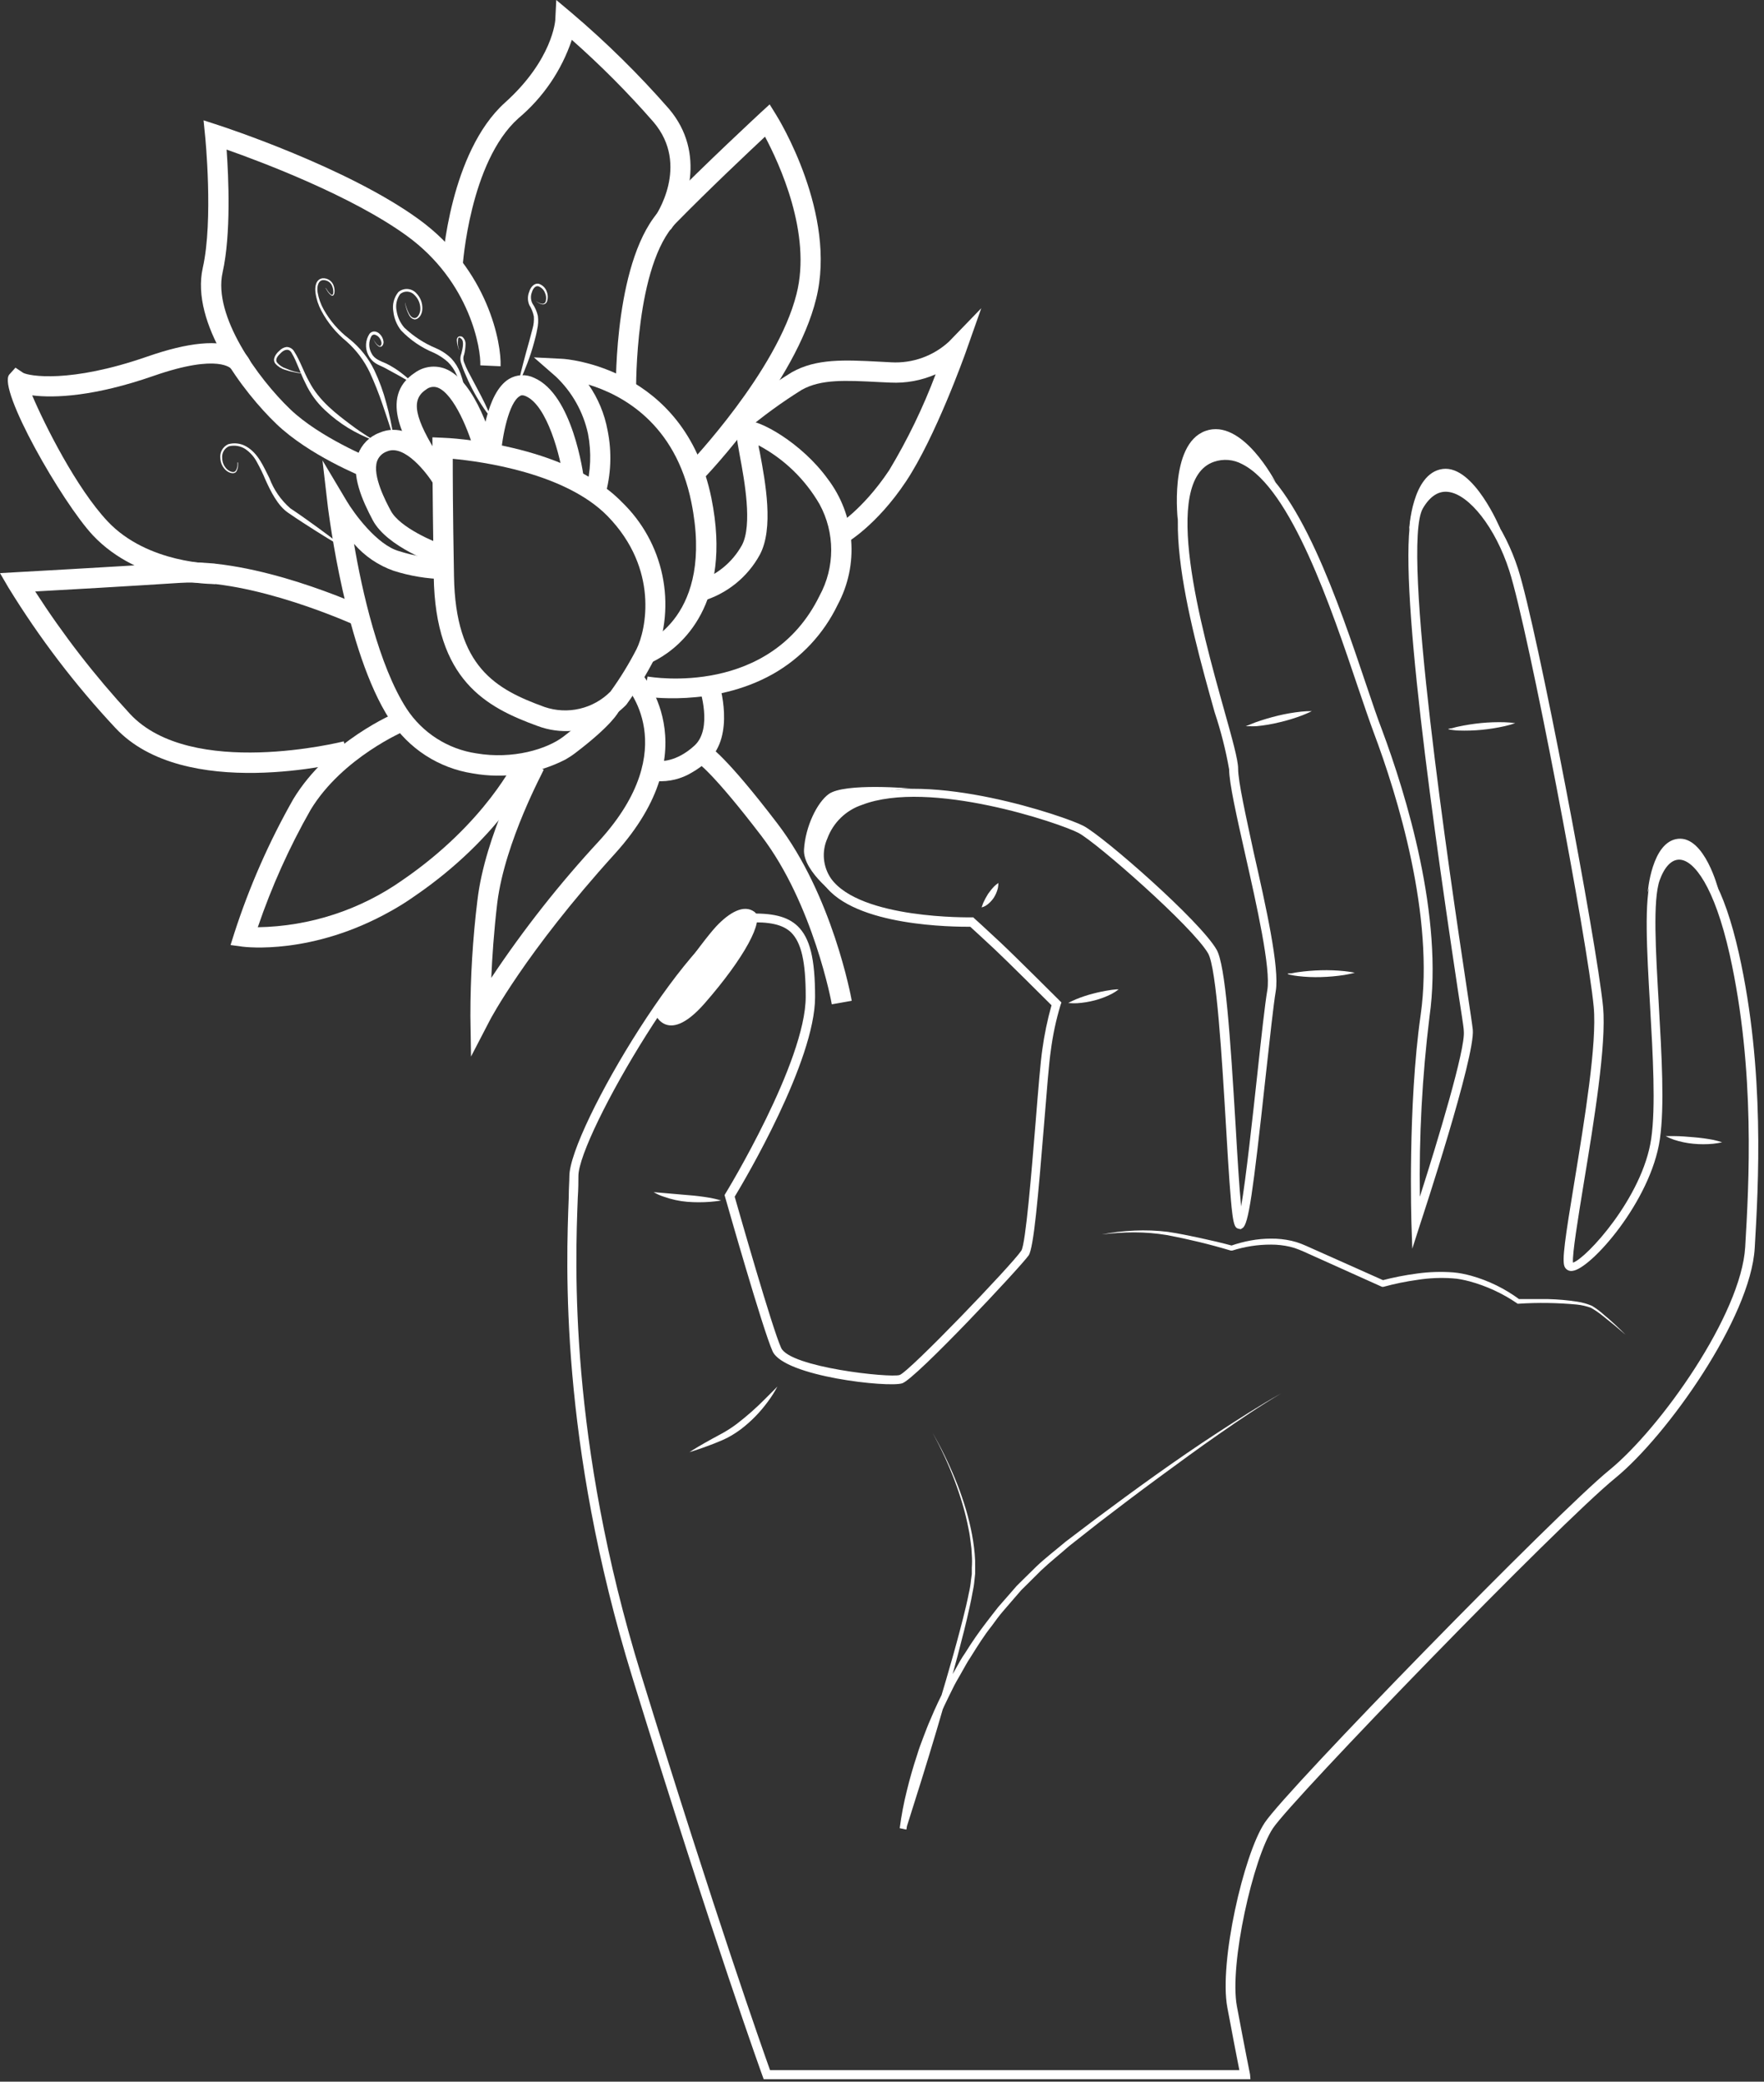 <?xml version="1.0" encoding="UTF-8"?> <svg xmlns="http://www.w3.org/2000/svg" width="228" height="269" viewBox="0 0 228 269" fill="none"><rect x="0" y="0" width="228" height="269" fill="#333333" stroke="none"/><g clip-path="url(#clip0_2444_1584)"><path d="M161.62 268.68H98.71L98.57 268.3C98.51 268.13 92.33 251.09 81.76 216.85C72.3 186.21 73.18 163.35 73.51 154.74C73.51 153.58 73.59 152.67 73.59 152.01C73.59 146.01 90.14 118.34 96.59 118.07C99.82 117.94 101.78 118.42 103.09 119.67C104.69 121.21 105.35 123.87 105.35 128.84C105.35 137.13 96.24 152.53 94.96 154.64C95.56 156.74 99.81 171.64 100.96 174.17C102.11 176.7 115.05 178.08 116.28 177.68C117.51 177.28 130.78 163.46 132.01 161.61C132.58 160.69 133.34 151.29 133.85 145.08C134.19 140.84 134.49 137.18 134.72 135.63C134.984 133.695 135.382 131.78 135.91 129.9C134.78 128.77 130.19 124.2 128.54 122.65C126.89 121.1 125.83 120.15 125.41 119.76C123.41 119.76 110.47 119.76 106.53 114.31C105.898 113.404 105.508 112.351 105.397 111.252C105.287 110.153 105.46 109.044 105.9 108.03C106.329 106.865 107.013 105.812 107.902 104.946C108.792 104.081 109.864 103.426 111.04 103.03C120.11 99.5 137.68 105.49 140.04 106.72C142.68 108.12 155.11 118.99 157.25 122.72C158.39 124.72 159.01 133.83 159.71 145.53C159.93 149.33 160.18 153.53 160.42 155.91C161.05 152.25 161.89 144.49 162.5 138.91C163.03 133.98 163.5 129.73 163.8 127.97C164.28 125.19 162.43 116.97 160.95 110.43C159.83 105.43 158.87 101.2 158.87 99.43C158.43 96.93 157.805 94.467 157 92.06C153.78 80.58 148.4 61.35 156.46 58.62C157.203 58.37 157.989 58.274 158.77 58.339C159.55 58.405 160.31 58.63 161 59C167.8 62.37 173.11 78.15 176.62 88.59C177.38 90.84 178.03 92.78 178.62 94.3C181.71 102.59 186.62 118.43 184.76 131.42C183.816 139.123 183.402 146.881 183.52 154.64C185.82 147.44 189.43 135.54 189.2 133.26C189.2 132.72 188.83 130.63 188.4 127.73C184.4 101.08 180.17 69.88 182.91 65.19C184.35 62.72 186.08 62.35 187.29 62.48C191.11 62.9 194.59 68.48 196.2 73.48C198.71 81.27 206.38 121.72 207.2 130.12C207.65 134.97 206.02 144.92 204.7 152.92C203.97 157.4 203.21 162.02 203.31 163.16C205.01 162.63 212.31 154.75 213.42 147.16C214.02 143.06 213.64 136.39 213.27 129.93C212.86 122.87 212.48 116.2 213.44 113.45C214.25 111.15 215.63 109.88 217.24 109.99C220.24 110.16 222.88 114.85 224.75 123.18C228.15 138.35 227.27 153.27 226.8 161.28C226.27 170.28 215.5 185.49 208.8 190.98C201.42 196.98 167.07 232.44 164.53 236.25C161.99 240.06 158.86 253.85 159.87 259.25C160.88 264.65 161.57 268.06 161.57 268.06L161.62 268.68ZM99.53 267.51H160.19C159.94 266.25 159.37 263.36 158.63 259.38C157.56 253.66 160.71 239.67 163.47 235.53C166.37 231.17 201.31 195.42 207.97 190C214.63 184.58 225.06 169.84 225.57 161.14C226.04 153.14 226.91 138.38 223.57 123.37C221.57 114.47 218.94 111.19 217.13 111.09C216.06 111.02 215.13 112.03 214.51 113.76C213.62 116.3 214 122.85 214.4 129.76C214.77 136.27 215.16 143 214.54 147.22C213.37 155.22 205.64 163.93 203.28 164.22C203.067 164.265 202.845 164.235 202.652 164.135C202.458 164.035 202.306 163.87 202.22 163.67C201.87 162.86 202.29 160 203.51 152.61C204.81 144.68 206.43 134.81 205.99 130.11C205.21 121.74 197.57 81.47 195.07 73.72C193.3 68.22 189.89 63.85 187.15 63.56C185.92 63.42 184.82 64.14 183.91 65.69C181.03 70.63 187.44 113.41 189.55 127.47C190 130.47 190.3 132.47 190.36 133.05C190.7 136.53 183.83 157.36 183.54 158.24L182.54 161.36L182.43 158.08C182.43 157.93 181.94 142.96 183.62 131.16C185.44 118.43 180.62 102.8 177.54 94.62C176.97 93.08 176.31 91.13 175.54 88.87C172.09 78.62 166.87 63.12 160.54 59.97C159.99 59.673 159.385 59.493 158.762 59.441C158.139 59.39 157.512 59.468 156.92 59.67C149.92 62.04 155.31 81.33 158.2 91.67C159.26 95.45 160.03 98.19 160.03 99.32C160.03 101 161.03 105.42 162.03 110.1C163.62 117.1 165.41 125.1 164.89 128.1C164.6 129.82 164.14 134.1 163.6 138.97C161.91 154.53 161.36 158.22 160.6 158.69L160.36 158.84L160.04 158.77C159.36 158.54 159.2 158.1 158.46 145.49C157.95 136.9 157.25 125.13 156.15 123.2C154.15 119.75 141.76 108.89 139.41 107.64C137.06 106.39 120.15 100.64 111.41 104.01C110.389 104.351 109.457 104.918 108.683 105.667C107.91 106.417 107.314 107.33 106.94 108.34C106.566 109.175 106.414 110.092 106.498 111.003C106.582 111.914 106.9 112.788 107.42 113.54C111.24 118.8 125.42 118.54 125.55 118.54H125.79L125.96 118.7C125.96 118.7 127.37 119.97 129.28 121.76C131.19 123.55 136.87 129.22 136.93 129.28L137.19 129.54L137.07 129.89C136.491 131.808 136.073 133.772 135.82 135.76C135.59 137.28 135.3 140.92 134.96 145.13C134.17 154.79 133.61 161.2 132.96 162.22C131.96 163.66 118.38 178.16 116.62 178.75C114.86 179.34 101.35 177.88 99.86 174.62C98.59 171.81 93.92 155.37 93.72 154.68L93.65 154.43L93.78 154.21C93.89 154.04 104.14 137.21 104.14 128.8C104.14 124.24 103.57 121.8 102.24 120.48C101.18 119.48 99.5 119.08 96.6 119.21C90.87 119.44 74.76 146.82 74.76 151.97C74.76 152.64 74.76 153.57 74.68 154.75C74.35 163.3 73.48 186.02 82.88 216.46C92.57 247.89 98.56 264.8 99.53 267.51Z" fill="white"></path><path d="M142.4 159.52C143.798 159.244 145.216 159.077 146.64 159.02C148.072 158.953 149.507 159.007 150.93 159.18C152.35 159.39 153.74 159.68 155.13 159.98C156.52 160.28 157.91 160.6 159.3 160.98H159.09C159.924 160.686 160.78 160.458 161.65 160.3C162.517 160.14 163.398 160.059 164.28 160.06C165.171 160.049 166.061 160.143 166.93 160.34C167.37 160.44 167.801 160.574 168.22 160.74C168.65 160.91 169.02 161.08 169.42 161.26L178.86 165.47H178.56C180.067 165.076 181.596 164.775 183.14 164.57C184.69 164.355 186.259 164.304 187.82 164.42C188.212 164.454 188.603 164.507 188.99 164.58C189.41 164.66 189.75 164.75 190.14 164.85C192.409 165.484 194.541 166.531 196.43 167.94L196.23 167.87C197.51 167.87 198.79 167.87 200.06 167.87C201.343 167.898 202.622 168.012 203.89 168.21C204.533 168.308 205.161 168.486 205.76 168.74C206.314 169.074 206.833 169.462 207.31 169.9C208.31 170.72 209.22 171.6 210.12 172.49C209.16 171.65 208.18 170.84 207.18 170.06C206.698 169.663 206.183 169.308 205.64 169C205.056 168.787 204.448 168.646 203.83 168.58C201.313 168.343 198.782 168.307 196.26 168.47H196.15L196.06 168.4C194.193 167.128 192.129 166.175 189.95 165.58C189.6 165.49 189.19 165.39 188.85 165.33C188.487 165.258 188.119 165.211 187.75 165.19C186.244 165.084 184.731 165.147 183.24 165.38C181.742 165.587 180.259 165.891 178.8 166.29H178.64L178.5 166.23L169.09 162C168.7 161.82 168.29 161.63 167.92 161.49C167.541 161.332 167.15 161.205 166.75 161.11C165.94 160.921 165.111 160.828 164.28 160.83C162.583 160.825 160.896 161.085 159.28 161.6H159.16H159.07C156.37 160.79 153.59 160.12 150.83 159.6C149.435 159.368 148.024 159.251 146.61 159.25C145.202 159.252 143.796 159.342 142.4 159.52Z" fill="white"></path><path d="M120.51 185.11C121.626 187.041 122.608 189.045 123.45 191.11C123.87 192.11 124.26 193.19 124.6 194.25C124.945 195.315 125.235 196.396 125.47 197.49C125.713 198.584 125.884 199.693 125.98 200.81C126.035 201.372 126.055 201.936 126.04 202.5V203.35L125.95 204.19C125.9 204.752 125.813 205.31 125.69 205.86C125.59 206.4 125.49 206.95 125.36 207.5C125.13 208.59 124.87 209.68 124.6 210.76C122.43 219.41 119.79 227.92 117.09 236.41L116.29 236.24C116.502 234.624 116.805 233.021 117.2 231.44C117.58 229.873 118.027 228.317 118.54 226.77C118.77 225.99 119.06 225.23 119.35 224.47C119.64 223.71 119.92 222.95 120.25 222.22C120.87 220.71 121.59 219.22 122.32 217.81C122.67 217.08 123.11 216.4 123.5 215.69C123.89 214.98 124.28 214.26 124.75 213.6C125.604 212.22 126.529 210.885 127.52 209.6C128.02 208.96 128.52 208.29 129.01 207.68L130.61 205.85L131.41 204.93L132.27 204.08L134.01 202.37C135.19 201.26 136.48 200.28 137.72 199.23L141.57 196.31C144.16 194.38 146.75 192.47 149.38 190.6C152.01 188.73 154.66 186.9 157.38 185.13C160.1 183.36 162.79 181.62 165.61 180.05C162.83 181.69 160.17 183.5 157.52 185.34C154.87 187.18 152.29 189.08 149.69 190.99C147.09 192.9 144.53 194.84 141.98 196.8L138.17 199.8C136.97 200.86 135.71 201.85 134.55 202.95L132.85 204.64L132 205.48L131.21 206.39L129.64 208.21C129.12 208.81 128.64 209.48 128.18 210.11C127.18 211.36 126.34 212.72 125.47 214.11C125.02 214.77 124.65 215.48 124.25 216.18C123.85 216.88 123.44 217.56 123.1 218.28C122.39 219.71 121.68 221.15 121.1 222.63C120.78 223.36 120.49 224.11 120.22 224.86C119.95 225.61 119.65 226.36 119.41 227.12C118.9 228.63 118.41 230.17 118.07 231.72C117.674 233.264 117.371 234.83 117.16 236.41L116.36 236.24C117.74 232.007 119.073 227.763 120.36 223.51C121.64 219.25 122.94 214.99 124.07 210.69C124.35 209.62 124.63 208.54 124.88 207.47C125.01 206.93 125.12 206.38 125.23 205.84C125.358 205.304 125.448 204.759 125.5 204.21L125.61 203.4V202.57C125.65 202.021 125.65 201.469 125.61 200.92C125.595 200.371 125.545 199.823 125.46 199.28C125.39 198.73 125.32 198.18 125.2 197.64C124.994 196.551 124.734 195.473 124.42 194.41C124.11 193.35 123.75 192.29 123.36 191.26C122.556 189.146 121.604 187.09 120.51 185.11Z" fill="white"></path><path d="M84.48 154.05L85.86 154.17L88.86 154.43C89.866 154.502 90.867 154.626 91.86 154.8C92.67 154.96 93.21 155.13 93.21 155.13C93.21 155.13 92.66 155.23 91.83 155.3C90.832 155.379 89.828 155.379 88.83 155.3C87.806 155.213 86.798 154.995 85.83 154.65C85.358 154.504 84.905 154.302 84.48 154.05Z" fill="white"></path><path d="M100.48 179.17C100.13 179.842 99.725 180.484 99.27 181.09C98.281 182.454 97.099 183.667 95.76 184.69C95.39 184.96 95 185.23 94.61 185.46C94.224 185.692 93.823 185.899 93.41 186.08C92.63 186.42 91.9 186.7 91.26 186.93C89.98 187.4 89.11 187.65 89.11 187.65C89.11 187.65 89.87 187.15 91.05 186.48C91.63 186.14 92.34 185.77 93.05 185.38C93.812 184.979 94.541 184.518 95.23 184C96.522 183.008 97.745 181.929 98.89 180.77C99.85 179.83 100.48 179.17 100.48 179.17Z" fill="white"></path><path d="M138.07 129.61C138.07 129.61 138.46 129.39 139.07 129.13C139.785 128.836 140.52 128.592 141.27 128.4C142.01 128.203 142.761 128.049 143.52 127.94C143.84 127.88 144.11 127.88 144.29 127.85H144.59C144.304 128.072 144 128.27 143.68 128.44C142.981 128.793 142.247 129.071 141.49 129.27C140.737 129.467 139.967 129.591 139.19 129.64C138.816 129.654 138.442 129.644 138.07 129.61Z" fill="white"></path><path d="M126.87 117.26C126.87 117.26 126.96 117 127.09 116.66C127.27 116.263 127.477 115.879 127.71 115.51C127.955 115.154 128.229 114.819 128.53 114.51C128.689 114.36 128.86 114.223 129.04 114.1C129.042 114.318 129.022 114.536 128.98 114.75C128.875 115.201 128.692 115.631 128.44 116.02C128.176 116.416 127.836 116.756 127.44 117.02C127.264 117.129 127.071 117.21 126.87 117.26Z" fill="white"></path><path d="M166.46 125.79H166.74C166.98 125.79 167.32 125.68 167.74 125.63C168.734 125.49 169.736 125.406 170.74 125.38C171.741 125.352 172.743 125.389 173.74 125.49C174.56 125.58 175.11 125.7 175.11 125.7C175.11 125.7 174.57 125.85 173.75 125.99C172.756 126.142 171.755 126.232 170.75 126.26C169.748 126.292 168.745 126.248 167.75 126.13C167.414 126.093 167.08 126.036 166.75 125.96C166.654 125.945 166.56 125.918 166.47 125.88L166.46 125.79Z" fill="white"></path><path d="M161.09 93.81L161.35 93.71C161.58 93.63 161.89 93.48 162.28 93.34C163.228 93.004 164.193 92.718 165.17 92.48C166.158 92.242 167.16 92.069 168.17 91.96C168.632 91.913 169.096 91.889 169.56 91.89C169.56 91.89 169.06 92.15 168.29 92.45C167.347 92.807 166.382 93.101 165.4 93.33C164.414 93.574 163.411 93.745 162.4 93.84C162.067 93.858 161.733 93.858 161.4 93.84C161.304 93.852 161.206 93.852 161.11 93.84H161L161.09 93.81Z" fill="white"></path><path d="M187.19 94.19L187.46 94.13C187.7 94.13 188.03 93.98 188.46 93.9C189.45 93.687 190.452 93.53 191.46 93.43C192.457 93.336 193.459 93.303 194.46 93.33C194.925 93.344 195.389 93.384 195.85 93.45C195.41 93.6 194.963 93.726 194.51 93.83C193.521 94.053 192.519 94.213 191.51 94.31C190.513 94.405 189.511 94.436 188.51 94.4C188.1 94.4 187.75 94.32 187.51 94.3L187.22 94.24L187.19 94.19Z" fill="white"></path><path d="M215.29 146.81C215.29 146.81 215.76 146.81 216.46 146.81C217.16 146.81 218.06 146.88 218.96 146.96C219.799 147.03 220.633 147.143 221.46 147.3C221.842 147.382 222.219 147.486 222.59 147.61C222.207 147.694 221.82 147.758 221.43 147.8C220.582 147.882 219.728 147.882 218.88 147.8C218.027 147.721 217.185 147.546 216.37 147.28C215.998 147.154 215.636 146.996 215.29 146.81Z" fill="white"></path><path fill-rule="evenodd" clip-rule="evenodd" d="M84.48 130.63C84.48 130.63 86.01 135.46 91.1 129.63C96.19 123.8 98.88 118.86 97.52 117.84C96.16 116.82 94.29 117.89 92.58 119.7C90.44 122 84.48 130.63 84.48 130.63Z" fill="white"></path><path d="M117.88 101.9C117.88 101.9 109.14 101.11 107.1 102.62C105.61 103.71 104.1 106.8 103.92 109.77C103.74 112.74 108.63 116.16 108.63 116.16C108.63 116.16 105.34 112.31 105.94 108.93C106.54 105.55 111.74 101.88 117.88 101.9Z" fill="white"></path><path d="M164.88 62.33C164.88 62.33 160.58 53.96 155.8 55.69C151.02 57.42 152.25 67.4 152.25 67.4C152.25 67.4 152.43 60.4 156.7 59.48C158.193 59.138 159.753 59.224 161.2 59.728C162.647 60.232 163.922 61.134 164.88 62.33Z" fill="white"></path><path d="M193.92 68.34C193.92 68.34 190.52 60.09 186.48 60.6C182.44 61.11 182.13 68.54 182.13 68.54C182.13 68.54 182.99 63.62 186.34 63.02C189.69 62.42 193.54 68.54 193.54 68.54L193.92 68.34Z" fill="white"></path><path d="M222.09 114.91C222.09 114.91 220.34 108.05 216.9 108.39C213.46 108.73 212.97 115.33 212.97 115.33C212.97 115.33 214.3 110.66 216.81 110.33C219.32 110 222.09 114.91 222.09 114.91Z" fill="white"></path><path d="M78.33 93.07C77.005 93.84 75.526 94.307 73.999 94.437C72.472 94.567 70.935 94.356 69.5 93.82C62.81 91.39 56.26 87.9 56.06 74.48C55.87 61.56 55.89 57.9 55.89 57.87V56.51L57.25 56.57C57.89 56.57 73.01 57.31 80.39 64.89C83.037 67.444 84.856 70.734 85.61 74.334C86.365 77.935 86.019 81.678 84.62 85.08C83.566 87.143 82.355 89.122 81 91L80.91 91.11C80.146 91.881 79.277 92.541 78.33 93.07ZM58.52 59.29C58.52 61.29 58.52 65.8 58.68 74.44C58.86 86.22 64.09 89.07 70.39 91.36C71.855 91.858 73.43 91.935 74.936 91.581C76.443 91.228 77.82 90.458 78.91 89.36C80.17 87.618 81.297 85.782 82.28 83.87C83.5 81.41 85.21 73.54 78.52 66.68C73.07 61.12 62.31 59.64 58.52 59.29Z" fill="white"></path><path d="M73.1 98.14C69.404 100.035 65.189 100.668 61.1 99.94C58.926 99.604 56.848 98.812 55.002 97.616C53.157 96.42 51.585 94.847 50.39 93C44.65 84.17 42.51 66.34 42.39 65.59L41.68 59.49L44.82 64.76C45.73 66.29 48.71 70.42 51.58 71.22C53.427 71.808 55.344 72.144 57.28 72.22L57.39 74.84C55.18 74.793 52.987 74.43 50.88 73.76C48.9 73.066 47.135 71.866 45.76 70.28C46.76 76.22 48.95 86.02 52.56 91.59C53.57 93.129 54.894 94.438 56.445 95.431C57.996 96.424 59.739 97.078 61.56 97.35C66.29 98.16 70.72 96.8 72.83 95.18C76.91 92.05 77.69 90.66 77.7 90.65L80.07 91.77C79.94 92.07 79.07 93.71 74.42 97.26C74.001 97.583 73.56 97.877 73.1 98.14Z" fill="white"></path><path d="M85 85.18C84.632 85.396 84.247 85.583 83.85 85.74L83 83.26C83.38 83.13 92.35 79.72 89.36 64.91C87.3 54.67 80.35 51 76.07 49.7C77.302 51.472 78.14 53.487 78.53 55.61C79.108 58.443 78.987 61.374 78.18 64.15L75.72 63.27C76.365 60.917 76.461 58.446 76 56.05C75.389 53.224 73.939 50.648 71.84 48.66L69 46.18L72.73 46.37C72.89 46.37 88.5 47.37 91.95 64.37C94.74 78.2 87.87 83.59 85 85.18Z" fill="white"></path><path d="M60.88 136.53L60.8 131.31C60.797 126.296 61.1 121.287 61.71 116.31C62.71 107.89 67.77 98.6 67.98 98.21L70.28 99.46C70.28 99.56 65.28 108.71 64.28 116.62C63.83 120.38 63.61 123.79 63.5 126.36C67.684 120.075 72.366 114.136 77.5 108.6C88.39 96.6 80.84 88.6 80.76 88.52L82.64 86.69C82.73 86.79 91.97 96.55 79.44 110.36C67.88 123.11 63.34 131.78 63.3 131.87L60.88 136.53Z" fill="white"></path><path d="M99.88 87.11C92.16 91.45 83.37 90 83.24 90L83.7 87.42C84.34 87.53 99.54 90.03 105.93 76.98C106.918 75.167 107.435 73.135 107.435 71.07C107.435 69.005 106.918 66.974 105.93 65.16C104.067 61.937 101.337 59.3 98.05 57.55C98.05 57.85 98.16 58.16 98.21 58.46C98.94 62.37 100.03 68.27 98.21 71.68C96.621 74.589 93.941 76.747 90.76 77.68L90.13 75.14C92.587 74.374 94.653 72.691 95.9 70.44C97.28 67.83 96.21 62.04 95.63 58.93C95.22 56.67 95.09 55.93 95.32 55.32L95.59 54.58L96.5 54.4C98.08 54.18 103.59 57.2 106.98 61.88C108.731 64.179 109.785 66.933 110.015 69.814C110.246 72.695 109.644 75.582 108.28 78.13C106.466 81.913 103.534 85.047 99.88 87.11Z" fill="white"></path><path d="M50.5 117.74C40.35 123.45 31.74 122.38 31.34 122.33L29.8 122.12L30.27 120.63C32.218 114.595 34.778 108.775 37.91 103.26C42.47 95.74 51.07 92.13 51.43 92L52.43 94.42C52.35 94.42 44.26 97.87 40.15 104.64C37.399 109.473 35.112 114.556 33.32 119.82C40.047 119.711 46.586 117.575 52.08 113.69C62.79 106.33 66.67 98.1 66.71 98L69.09 99.1C68.92 99.46 64.86 108.1 53.56 115.82C52.53 116.55 51.51 117.18 50.5 117.74Z" fill="white"></path><path d="M45.08 98.34C44.22 98.56 23.84 103.64 14.9 94.05C9.695 88.484 5.065 82.406 1.08 75.91L0 74.06L2.14 73.94C2.14 73.94 13.26 73.33 23.06 72.71C33.06 72.07 46.44 78.18 47.06 78.44L45.96 80.82C45.83 80.76 32.63 74.73 23.28 75.32C16.13 75.78 8.28 76.23 4.55 76.43C8.17 82.052 12.273 87.348 16.81 92.26C24.71 100.73 44.24 95.85 44.43 95.8L45.08 98.34Z" fill="white"></path><path d="M90.93 61.86L89 60C89.11 59.88 100.44 48 102.95 38C104.95 30.17 100.7 21.09 98.88 17.66C96.64 19.76 91.68 24.43 87.41 28.78C82.05 34.22 82.22 50.2 82.22 50.36H79.6C79.6 49.65 79.42 33.11 85.54 26.9C91.29 21.05 98.24 14.63 98.31 14.56L99.48 13.49L100.31 14.83C100.64 15.35 108.22 27.68 105.49 38.6C102.86 49.36 91.41 61.36 90.93 61.86Z" fill="white"></path><path d="M109.27 70.23L108 68C108 68 111.44 66 114.93 60.76C117.301 56.82 119.309 52.673 120.93 48.37C119.095 49.171 117.1 49.537 115.1 49.44L113.57 49.37C109.26 49.15 106.14 48.98 103.64 50.37C101.046 51.985 98.573 53.787 96.24 55.76L94.55 53.76C97.006 51.682 99.613 49.791 102.35 48.1C105.52 46.32 109.13 46.5 113.71 46.74L115.22 46.82C116.574 46.892 117.928 46.693 119.204 46.235C120.48 45.776 121.652 45.067 122.65 44.15L126.83 39.83L124.83 45.5C124.67 45.95 120.9 56.5 117.11 62.2C113.32 67.9 109.44 70.13 109.27 70.23Z" fill="white"></path><path d="M47.07 61.7C46.78 61.58 39.94 58.83 35.72 54.78C31.5 50.73 24.6 41.78 26.21 34.61C27.6 28.44 26.52 17.61 26.51 17.55L26.31 15.55L28.22 16.17C28.89 16.39 44.86 21.61 54.12 28.33C63.17 34.89 64.83 44.47 64.7 47.33L62.08 47.21C62.18 45.21 60.84 36.46 52.58 30.47C45.47 25.31 33.81 20.92 29.29 19.33C29.54 22.87 29.88 30.25 28.77 35.21C27.51 40.82 33.32 48.87 37.54 52.91C41.38 56.57 48 59.23 48 59.26L47.07 61.7Z" fill="white"></path><path d="M86.69 29.68L84.55 28.16C84.75 27.89 89.24 21.37 84.46 15.76C81.177 11.999 77.653 8.455 73.91 5.15C72.583 9.101 70.192 12.61 67 15.29C60.72 20.91 59.8 34.29 59.8 34.44L57.18 34.28C57.18 33.68 58.18 19.67 65.25 13.28C71.44 7.73 71.77 2.63 71.77 2.58L71.9 0L73.9 1.68C78.387 5.491 82.585 9.629 86.46 14.06C91.35 19.81 88.75 26.79 86.69 29.68Z" fill="white"></path><path d="M27.82 75.47C27.42 75.47 17.99 75.54 12 69.17C8 64.88 -0.37 50.25 1.2 48.4L2 47.51L3 48.18C3.75 48.59 9 49.56 19 46.09C24.39 44.21 28.3 43.85 30.64 45C31.424 45.338 32.045 45.97 32.37 46.76L29.88 47.58L31.12 47.17L29.92 47.69C29.92 47.69 28.4 45.6 19.86 48.57C12.22 51.23 7.06 51.46 4.16 51.09C5.76 54.87 9.88 63.09 13.91 67.37C19.1 72.89 27.7 72.85 27.78 72.85L27.82 75.47Z" fill="white"></path><path d="M56.92 73.09C56.22 72.85 50.05 70.7 48.19 67.24C46.82 64.66 45.35 61.37 46.26 58.73C46.491 58.096 46.855 57.519 47.328 57.038C47.8 56.557 48.37 56.182 49 55.94C53.85 53.8 58.2 60.99 58.39 61.3L56.1 62.65C55.24 61.21 52.28 57.34 50.01 58.34C49.719 58.441 49.453 58.605 49.234 58.821C49.014 59.038 48.845 59.3 48.74 59.59C48.09 61.48 49.91 64.88 50.51 66C51.67 68.17 56.13 70.06 57.75 70.6L56.92 73.09Z" fill="white"></path><path d="M75.52 62.19L72.92 62.51C72.45 58.78 70.68 52.41 67.99 51.21C67.55 51.01 67.32 51.07 67.15 51.21C65.79 52.03 64.9 56.32 64.73 58.95L62.11 58.78C62.2 57.46 62.79 50.78 65.79 48.97C66.279 48.678 66.833 48.512 67.402 48.487C67.971 48.463 68.538 48.581 69.05 48.83C74 51 75.38 61.05 75.52 62.19Z" fill="white"></path><path d="M64 58.19L61.46 58.85C60.69 55.85 58.69 50.91 56.58 50.09C56.328 49.995 56.056 49.969 55.791 50.013C55.526 50.056 55.277 50.169 55.07 50.34C53.07 51.65 53.53 53.99 56.87 59.25L54.66 60.66C52.59 57.4 48.73 51.34 53.66 48.14C54.218 47.746 54.865 47.495 55.544 47.409C56.222 47.324 56.911 47.407 57.55 47.65C61.55 49.21 63.74 57.28 64 58.19Z" fill="white"></path><path d="M42.11 37.21L42.28 37.47C42.426 37.719 42.624 37.934 42.86 38.1C43.17 38.17 43.12 37.45 42.96 37.04C42.878 36.774 42.705 36.545 42.471 36.393C42.237 36.241 41.957 36.176 41.68 36.21C41.08 36.3 40.94 37.14 41.06 37.82C41.195 38.586 41.459 39.323 41.84 40C42.664 41.473 43.785 42.76 45.13 43.78C46.501 44.876 47.611 46.262 48.38 47.84C49.029 49.205 49.548 50.628 49.93 52.09C50.324 53.5 50.631 54.933 50.85 56.38H50.79C50.79 56.38 50.28 54.7 49.43 52.23C48.958 50.836 48.413 49.468 47.8 48.13C47.078 46.609 46.058 45.249 44.8 44.13C43.448 43.032 42.332 41.671 41.52 40.13C41.14 39.416 40.889 38.641 40.78 37.84C40.68 37.13 40.78 36.09 41.69 35.96C42.01 35.937 42.327 36.024 42.59 36.206C42.854 36.387 43.048 36.653 43.14 36.96C43.225 37.207 43.259 37.469 43.24 37.73C43.24 37.92 43.12 38.34 42.83 38.18C42.585 37.996 42.384 37.76 42.24 37.49C42.13 37.32 42.08 37.22 42.08 37.22L42.11 37.21Z" fill="white"></path><path d="M52.36 39.11C52.441 39.492 52.562 39.864 52.72 40.22C52.87 40.52 53.08 41.05 53.54 41.1C54 41.15 54.35 40.45 54.33 39.86C54.326 39.532 54.255 39.208 54.123 38.907C53.99 38.606 53.799 38.335 53.56 38.11C53.327 37.858 53.005 37.705 52.662 37.685C52.319 37.664 51.982 37.777 51.72 38C51.496 38.309 51.339 38.662 51.26 39.036C51.181 39.41 51.181 39.796 51.26 40.17C51.382 40.973 51.728 41.726 52.26 42.34C53.451 43.468 54.837 44.369 56.35 45C57.094 45.319 57.772 45.773 58.35 46.34C58.844 46.879 59.231 47.506 59.49 48.19C59.854 49.175 60.106 50.198 60.24 51.24C60.34 51.99 60.37 52.42 60.37 52.42H60.3C60.3 52.42 60.21 52 60 51.29C59.752 50.299 59.417 49.332 59 48.4C58.738 47.799 58.365 47.252 57.9 46.79C57.351 46.297 56.731 45.889 56.06 45.58C54.468 44.924 53.031 43.944 51.84 42.7C51.284 41.993 50.938 41.144 50.84 40.25C50.762 39.812 50.779 39.362 50.889 38.931C51 38.5 51.201 38.097 51.48 37.75C51.808 37.466 52.233 37.321 52.666 37.345C53.099 37.37 53.506 37.561 53.8 37.88C54.061 38.142 54.265 38.455 54.401 38.799C54.537 39.142 54.601 39.511 54.59 39.88C54.59 40.54 54.21 41.24 53.59 41.28C52.96 41.16 52.83 40.59 52.67 40.28C52.521 39.913 52.414 39.531 52.35 39.14L52.36 39.11Z" fill="white"></path><path d="M89.44 99.82C88.07 100.652 86.479 101.043 84.88 100.94L85.25 98.34L85.07 99.64L85.23 98.34C85.32 98.34 87.38 98.54 89.77 96.34C92.16 94.14 90.43 89.01 90.41 88.96L92.91 88.16C93 88.44 95.05 95.02 91.55 98.26C90.91 98.861 90.202 99.385 89.44 99.82Z" fill="white"></path><path d="M110.09 129.32L107.51 129.78C107.51 129.65 105.1 116.78 98.41 108.02C92.05 99.7 90.13 98.52 90.05 98.48L91.18 96.11C91.68 96.33 93.83 97.71 100.49 106.43C107.57 115.7 110 128.77 110.09 129.32Z" fill="white"></path><path d="M30.77 59.77C30.77 59.77 30.77 59.88 30.77 60.08C30.777 60.378 30.701 60.672 30.55 60.93C30.27 61.33 29.65 61.13 29.26 60.82C29.027 60.623 28.837 60.381 28.703 60.107C28.569 59.833 28.493 59.535 28.48 59.23C28.432 58.86 28.503 58.484 28.683 58.157C28.863 57.83 29.142 57.568 29.48 57.41C29.869 57.296 30.276 57.262 30.678 57.311C31.081 57.359 31.469 57.488 31.82 57.69C33.37 58.57 34.05 60.28 34.82 61.78C35.383 63.289 36.314 64.633 37.53 65.69C38.86 66.57 40.06 67.45 41.09 68.19C43.15 69.69 44.47 70.76 44.47 70.76V70.82C44.47 70.82 42.99 69.98 40.84 68.62C39.76 67.93 38.51 67.14 37.2 66.23C35.89 65.32 35 63.52 34.31 62C33.991 61.226 33.627 60.471 33.22 59.74C32.858 59.038 32.325 58.44 31.67 58C31.363 57.809 31.02 57.682 30.663 57.626C30.306 57.569 29.941 57.584 29.59 57.67C29.303 57.799 29.064 58.016 28.908 58.289C28.752 58.562 28.686 58.877 28.72 59.19C28.721 59.467 28.779 59.74 28.891 59.993C29.003 60.246 29.166 60.473 29.37 60.66C29.74 60.97 30.25 61.15 30.47 60.83C30.62 60.598 30.7 60.327 30.7 60.05V59.75L30.77 59.77Z" fill="white"></path><path d="M39 48.24C39 48.24 38.64 48.24 38 48.09C37.623 48.022 37.252 47.925 36.89 47.8C36.392 47.663 35.944 47.385 35.6 47C35.14 46.44 35.66 45.7 36.11 45.33C36.351 45.065 36.676 44.892 37.03 44.84C37.234 44.839 37.435 44.893 37.611 44.997C37.788 45.101 37.932 45.25 38.03 45.43C38.8 46.63 39.23 48.01 39.93 49.26C41.24 51.84 43.57 53.54 45.28 54.84C46.99 56.14 48.28 56.84 48.28 56.84V56.9C47.142 56.465 46.044 55.929 45 55.3C43.924 54.637 42.919 53.867 42 53C40.937 52.009 40.078 50.82 39.47 49.5C38.8 48.2 38.38 46.75 37.72 45.65C37.39 45 36.81 45.13 36.35 45.56C35.89 45.99 35.5 46.45 35.83 46.87C36.137 47.228 36.539 47.491 36.99 47.63C37.317 47.777 37.655 47.901 38 48C38.61 48.15 39 48.2 39 48.2V48.24Z" fill="white"></path><path d="M48.18 43.74C48.275 43.916 48.386 44.083 48.51 44.24C48.628 44.426 48.789 44.58 48.98 44.69C49.18 44.84 49.35 44.52 49.3 44.24C49.24 43.922 49.07 43.635 48.82 43.43C48.53 43.23 48.24 43.13 48.01 43.43C47.822 43.768 47.724 44.148 47.724 44.535C47.724 44.922 47.822 45.302 48.01 45.64C48.37 46.39 49.14 46.64 49.93 46.98C50.611 47.32 51.257 47.725 51.86 48.19C52.452 48.634 53.008 49.126 53.52 49.66L51.62 48.57L49.68 47.51C49.33 47.32 48.94 47.2 48.52 46.93C48.11 46.658 47.784 46.277 47.58 45.83C47.372 45.401 47.281 44.925 47.314 44.45C47.347 43.974 47.504 43.516 47.77 43.12C47.852 43.02 47.959 42.941 48.079 42.892C48.2 42.843 48.331 42.825 48.46 42.84C48.687 42.873 48.897 42.978 49.06 43.14C49.344 43.401 49.525 43.756 49.57 44.14C49.588 44.32 49.542 44.501 49.44 44.65C49.387 44.729 49.305 44.785 49.212 44.805C49.119 44.826 49.021 44.81 48.94 44.76C48.745 44.615 48.581 44.431 48.46 44.22C48.349 44.05 48.248 43.873 48.16 43.69L48.18 43.74Z" fill="white"></path><path d="M59.33 45.22C59.33 45.22 59.25 45.02 59.15 44.66C59.091 44.438 59.058 44.21 59.05 43.98C59.04 43.897 59.05 43.812 59.08 43.734C59.109 43.656 59.158 43.586 59.22 43.53C59.302 43.483 59.395 43.458 59.49 43.458C59.585 43.458 59.678 43.483 59.76 43.53C59.903 43.653 60.014 43.807 60.085 43.981C60.156 44.155 60.185 44.343 60.17 44.53C60.158 44.955 60.101 45.377 60 45.79C59.928 45.959 59.891 46.141 59.891 46.325C59.891 46.509 59.928 46.691 60 46.86C60.144 47.246 60.311 47.624 60.5 47.99C61.27 49.48 62.12 50.99 62.65 52.1C63.18 53.21 63.51 54.05 63.51 54.05C63.056 53.502 62.636 52.928 62.25 52.33C61.396 51.018 60.666 49.628 60.07 48.18C59.898 47.797 59.751 47.402 59.63 47C59.464 46.583 59.464 46.117 59.63 45.7C59.81 44.98 60.01 44.13 59.63 43.78C59.25 43.43 59.2 43.71 59.2 43.99C59.173 44.203 59.173 44.417 59.2 44.63C59.236 44.823 59.282 45.013 59.34 45.2L59.33 45.22Z" fill="white"></path><path d="M69.29 38.91C69.486 39.069 69.715 39.181 69.96 39.24C70.023 39.261 70.089 39.269 70.154 39.261C70.22 39.254 70.283 39.233 70.34 39.198C70.396 39.164 70.444 39.117 70.48 39.062C70.517 39.008 70.541 38.945 70.55 38.88C70.627 38.523 70.585 38.151 70.43 37.82C70.355 37.628 70.239 37.455 70.09 37.312C69.942 37.168 69.765 37.059 69.57 36.99C69.18 36.9 68.87 37.33 68.74 37.79C68.651 38.02 68.612 38.267 68.626 38.514C68.64 38.76 68.706 39.001 68.82 39.22C69.148 39.703 69.385 40.242 69.52 40.81C69.597 41.401 69.567 42 69.43 42.58C69.33 43.14 69.19 43.67 69.05 44.19C68.803 45.122 68.506 46.04 68.16 46.94C67.56 48.53 67.05 49.55 67.05 49.55H66.99C66.99 49.55 67.23 48.44 67.66 46.81C67.88 45.99 68.13 45.04 68.42 44.03L68.83 42.48C68.981 41.964 69.039 41.426 69 40.89C68.895 40.365 68.695 39.863 68.41 39.41C68.294 39.136 68.234 38.842 68.234 38.545C68.234 38.248 68.294 37.954 68.41 37.68C68.55 37.18 69.02 36.52 69.67 36.68C69.901 36.761 70.111 36.893 70.284 37.066C70.457 37.239 70.589 37.449 70.67 37.68C70.822 38.059 70.844 38.478 70.73 38.87C70.713 38.951 70.68 39.028 70.631 39.094C70.582 39.161 70.52 39.217 70.448 39.258C70.376 39.298 70.296 39.323 70.214 39.331C70.131 39.338 70.048 39.327 69.97 39.3C69.713 39.224 69.477 39.091 69.28 38.91H69.29Z" fill="white"></path></g><defs><clipPath id="clip0_2444_1584"><rect width="227.2" height="268.68" fill="white"></rect></clipPath></defs></svg> 